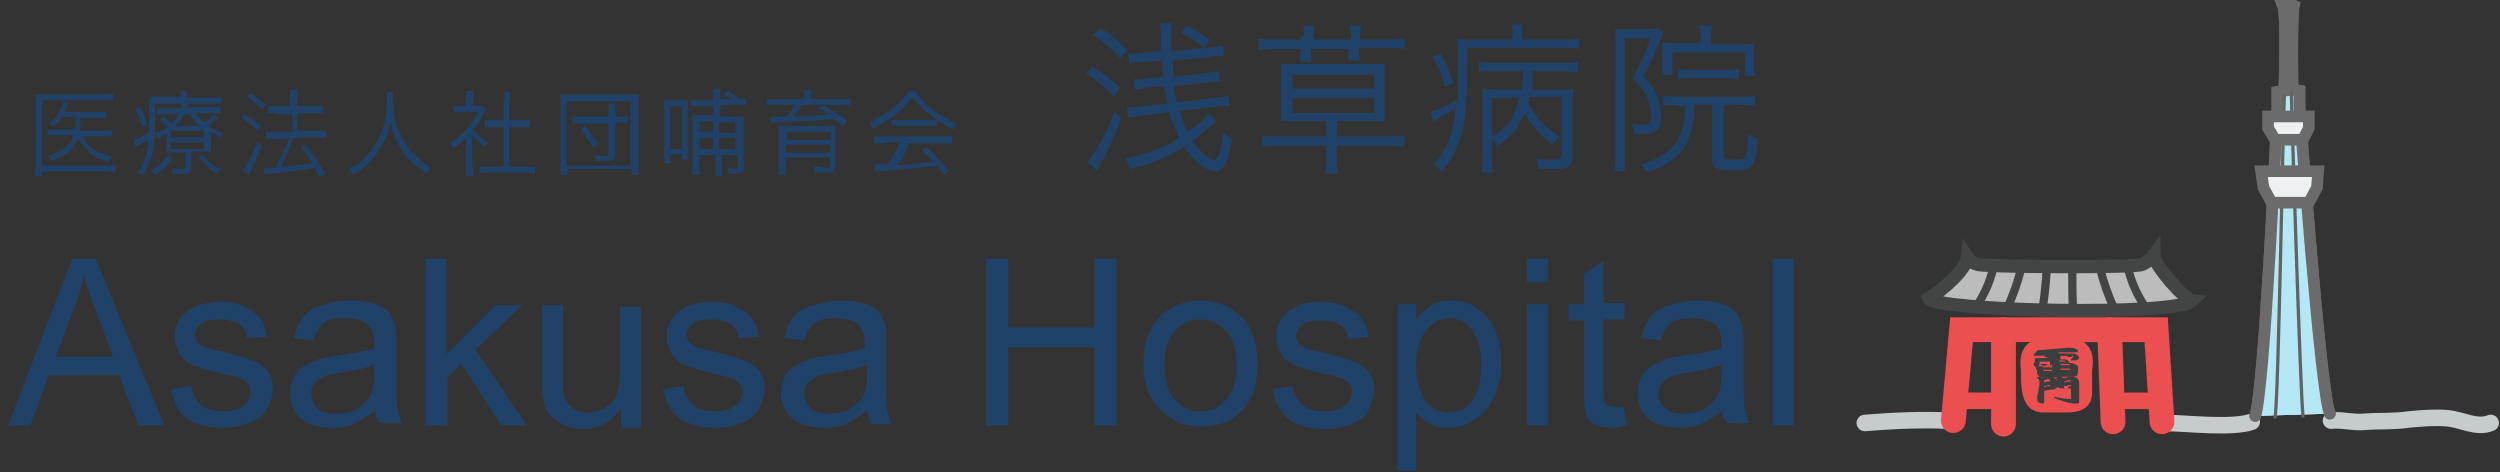 <?xml version="1.0" encoding="utf-8"?>
<!-- Generator: Adobe Illustrator 24.0.3, SVG Export Plug-In . SVG Version: 6.00 Build 0)  -->
<svg version="1.1" id="レイヤー_1" xmlns="http://www.w3.org/2000/svg" xmlns:xlink="http://www.w3.org/1999/xlink" x="0px"
	 y="0px" viewBox="0 0 214.5 40.5" style="enable-background:new 0 0 214.5 40.5;" xml:space="preserve">
<rect x="0" y="0" width="214.5" height="40.5" fill="#333333" stroke="none"/>
<style type="text/css">
	.st0{enable-background:new    ;}
	.st1{fill:#214268;}
	.st2{fill:none;stroke:#C6CBCC;stroke-width:1.417;stroke-linecap:round;stroke-miterlimit:10;}
	.st3{fill:#EB4F50;}
	.st4{fill:none;stroke:#EB4F50;stroke-width:2.126;stroke-linecap:round;stroke-miterlimit:10;}
	.st5{fill:#BCBCBC;stroke:#434444;stroke-width:1.134;stroke-miterlimit:10;}
	.st6{fill:#EDF1F2;stroke:#6B6B6B;stroke-linecap:round;stroke-miterlimit:10;}
	.st7{fill:#B3E8F4;stroke:#6B6B6B;stroke-linecap:round;stroke-miterlimit:10;}
	.st8{fill:none;stroke:#434444;stroke-width:0.709;stroke-miterlimit:10;}
	.st9{fill:none;stroke:#EB4F50;stroke-width:1.417;stroke-miterlimit:10;}
	.st10{fill:none;stroke:#626363;stroke-width:0.283;stroke-linecap:round;stroke-miterlimit:10;}
	.st11{fill:#3D3D3D;}
</style>
<g transform="translate(-15 -5)">
	<g class="st0">
		<path class="st1" d="M24.9,19.8c-0.2,0-0.4-0.1-0.8-0.1h-5.5v0.4h-0.6c0-0.3,0.1-0.6,0.1-0.9v-5.3c0-0.3,0-0.6,0-0.8
			c0.2,0,0.5,0,0.8,0h5c0.3,0,0.5,0,0.8-0.1v0.6c-0.2,0-0.5,0-0.8,0h-5.3v5.6h5.5c0.3,0,0.5,0,0.8,0V19.8z M22.1,16.7
			c0.4,0.9,1.1,1.4,2.5,1.7c-0.1,0.1-0.2,0.3-0.3,0.5c-0.8-0.3-1.2-0.4-1.6-0.8s-0.7-0.7-1-1.2c-0.2,0.5-0.5,0.9-0.9,1.2
			c-0.4,0.3-0.9,0.5-1.4,0.7c-0.1-0.2-0.2-0.3-0.3-0.4c1.2-0.4,2-0.9,2.2-1.8h-1.4c-0.4,0-0.6,0-0.8,0v-0.5c0.2,0,0.4,0,0.8,0h1.5
			c0.1-0.4,0.1-0.6,0.1-1.1h-1.2c-0.2,0.4-0.4,0.5-0.7,0.9c-0.1-0.1-0.2-0.2-0.4-0.3c0.6-0.5,0.9-0.9,1.1-1.5
			c0.1-0.1,0.1-0.2,0.1-0.4l0.5,0.2c-0.1,0.1-0.1,0.1-0.2,0.4c0,0.1-0.1,0.2-0.2,0.3h2.8c0.4,0,0.6,0,0.8,0v0.5c-0.2,0-0.5,0-0.8,0
			h-1.4c0,0.8,0,0.8-0.1,1.1h2c0.4,0,0.6,0,0.8,0v0.5c-0.2,0-0.4,0-0.8,0H22.1z"/>
		<path class="st1" d="M30.5,13.3c0-0.2,0-0.4,0-0.5H31c0,0.2,0,0.3,0,0.5v0.1h2.1c0.4,0,0.6,0,0.9,0v0.5c-0.2,0-0.4,0-0.9,0h-4.8
			v1.4c0,1.6-0.1,2.7-0.4,3.4c-0.2,0.5-0.3,0.8-0.7,1.4c-0.1-0.2-0.2-0.2-0.4-0.3c0.3-0.4,0.6-0.9,0.7-1.4c0.1-0.4,0.2-0.7,0.2-1.4
			c-0.3,0.2-0.5,0.3-0.9,0.5c-0.1,0-0.1,0.1-0.2,0.1L26.5,17c0.3-0.1,0.8-0.3,1.3-0.6c0-0.3,0-0.5,0-0.9c0-1.7,0-1.9,0-2.2
			c0.3,0,0.6,0,0.9,0L30.5,13.3L30.5,13.3z M27,14.2c0.3,0.5,0.4,0.8,0.6,1.5l-0.4,0.2c-0.2-0.6-0.3-1-0.6-1.5L27,14.2z M29.8,18.6
			c-0.5,0.7-0.8,1-1.5,1.4c-0.1-0.2-0.2-0.2-0.3-0.4c0.7-0.4,1-0.7,1.4-1.3L29.8,18.6z M29.2,16.5c-0.2,0.1-0.3,0.2-0.6,0.4
			c-0.1-0.2-0.1-0.2-0.3-0.4c0.4-0.2,0.7-0.3,1.1-0.6c-0.2-0.2-0.4-0.4-0.7-0.6l0.3-0.3c0.3,0.2,0.5,0.4,0.7,0.6
			c0.3-0.3,0.4-0.4,0.6-0.8h-1.1c-0.3,0-0.5,0-0.7,0v-0.5c0.2,0,0.4,0,0.7,0h1.3c0.1-0.2,0.1-0.3,0.2-0.5l0.5,0
			c-0.1,0.2-0.1,0.3-0.2,0.4h2.1c0.3,0,0.6,0,0.8,0v0.5c-0.2,0-0.4,0-0.8,0h-1.3c0.3,0.4,0.4,0.6,0.8,0.8c0.4-0.3,0.5-0.5,0.7-0.7
			l0.4,0.3c-0.4,0.3-0.5,0.5-0.8,0.7c0.4,0.3,0.7,0.4,1.3,0.6c-0.1,0.2-0.2,0.3-0.2,0.4c-0.4-0.2-0.6-0.3-0.9-0.5v1
			c0,0.4,0,0.5,0,0.7c-0.2,0-0.4,0-0.7,0h-1v1.4c0,0.4-0.2,0.5-0.8,0.5c-0.3,0-0.6,0-0.8,0c0-0.2,0-0.3-0.1-0.5
			c0.3,0.1,0.6,0.1,0.9,0.1c0.3,0,0.3,0,0.3-0.2v-1.2h-0.8c-0.4,0-0.6,0-0.8,0c0-0.2,0-0.3,0-0.7V16.5z M29.6,16.8h2.9v-0.6h-2.9
			V16.8z M29.6,17.8h2.9v-0.6h-2.9V17.8z M32.1,15.8c-0.4-0.3-0.5-0.5-0.8-1h-0.5c-0.2,0.4-0.4,0.7-0.8,1H32.1z M32.4,18.3
			c0.5,0.6,0.8,0.9,1.5,1.2c-0.1,0.1-0.2,0.2-0.3,0.4c-0.7-0.4-1-0.8-1.6-1.4L32.4,18.3z"/>
		<path class="st1" d="M36,14.8c0.5,0.3,0.8,0.5,1.4,1l-0.3,0.4c-0.5-0.5-0.8-0.7-1.4-1.1L36,14.8z M37.5,17.5
			c-0.3,0.8-0.6,1.3-1,2.2c0,0.1-0.1,0.1-0.2,0.3l-0.5-0.4c0.2-0.2,0.3-0.4,0.5-0.7c0.3-0.6,0.5-0.9,0.8-1.7L37.5,17.5z M36.5,13
			c0.5,0.3,0.8,0.6,1.3,1l-0.3,0.4c-0.4-0.4-0.8-0.8-1.3-1.1L36.5,13z M38.8,14.7c-0.3,0-0.6,0-0.8,0v-0.6c0.2,0,0.4,0,0.8,0h1.1
			v-0.6c0-0.4,0-0.6,0-0.8h0.6c0,0.2,0,0.4,0,0.8v0.6H42c0.3,0,0.5,0,0.7,0v0.6c-0.2,0-0.4,0-0.7,0h-1.5v1.5h1.8c0.3,0,0.5,0,0.7,0
			v0.6c-0.2,0-0.4,0-0.7,0h-2.1c-0.5,1.2-0.6,1.6-1.1,2.5c1.4-0.1,2-0.2,2.7-0.3c-0.3-0.5-0.5-0.8-1-1.4l0.4-0.2
			c0.7,0.9,1.1,1.5,1.7,2.5l-0.5,0.3c-0.2-0.4-0.3-0.5-0.4-0.8c-0.6,0.1-0.6,0.1-1.4,0.2c-0.6,0.1-0.6,0.1-2.3,0.3
			c-0.3,0-0.4,0-0.6,0.1l-0.1-0.6c0.1,0,0.2,0,0.3,0c0.2,0,0.4,0,0.7,0c0.5-0.9,0.9-1.7,1.2-2.5h-1.2c-0.3,0-0.6,0-0.8,0v-0.6
			c0.2,0,0.5,0,0.8,0h1.5v-1.5H38.8z"/>
		<path class="st1" d="M48.7,12.9c0,0.1,0,0.5,0,0.7c0,0.5,0.1,1.3,0.2,1.7c0.1,0.6,0.6,1.6,1,2.2c0.3,0.4,0.8,0.9,1.2,1.3
			c0.3,0.2,0.5,0.4,0.9,0.6c-0.2,0.2-0.3,0.3-0.4,0.5c-1-0.7-1.6-1.2-2.1-2c-0.5-0.7-0.8-1.5-1-2.5c-0.1,0.8-0.3,1.2-0.6,1.8
			c-0.3,0.6-0.6,1.1-1.1,1.6c-0.4,0.5-0.8,0.7-1.5,1.2c-0.1-0.2-0.2-0.3-0.4-0.5c0.8-0.4,1.2-0.7,1.6-1.2c1.1-1.2,1.7-2.7,1.7-4.7
			c0-0.3,0-0.5,0-0.7H48.7z"/>
		<path class="st1" d="M55.6,19.3c0,0.3,0,0.6,0,0.8H55c0-0.2,0-0.5,0-0.8v-2.5c-0.4,0.4-0.6,0.6-1.1,0.9c-0.1-0.2-0.2-0.3-0.3-0.4
			c0.6-0.4,1-0.7,1.4-1.2c0.4-0.4,0.7-0.8,1-1.5h-1.5c-0.2,0-0.4,0-0.6,0v-0.5c0.2,0,0.4,0,0.6,0h0.5v-0.7c0-0.2,0-0.4,0-0.6h0.6
			c0,0.2,0,0.4,0,0.6v0.7H56c0.2,0,0.4,0,0.5,0l0.2,0.3c-0.1,0.1-0.1,0.2-0.2,0.3c-0.2,0.5-0.5,0.9-0.9,1.4c0.4,0.5,0.7,0.8,1.3,1.1
			c-0.1,0.2-0.2,0.3-0.3,0.4c-0.5-0.4-0.8-0.6-1.1-1V19.3z M58.3,13.6c0-0.3,0-0.4-0.1-0.7h0.6c0,0.3-0.1,0.5-0.1,0.7v1.7h1
			c0.3,0,0.6,0,0.8,0v0.6c-0.2,0-0.5,0-0.8,0h-1v3.4h1.3c0.4,0,0.7,0,0.9,0v0.6c-0.3,0-0.5-0.1-0.9-0.1h-2.9c-0.4,0-0.6,0-0.9,0.1
			v-0.6c0.2,0,0.4,0,0.9,0h1.1v-3.4h-0.8c-0.3,0-0.5,0-0.8,0v-0.6c0.2,0,0.4,0,0.8,0h0.8V13.6z"/>
		<path class="st1" d="M63.1,20.1c0-0.2,0-0.5,0-1v-5c0-0.4,0-0.7,0-1c0.3,0,0.5,0,0.9,0h4.8c0.4,0,0.7,0,1,0c0,0.3,0,0.6,0,1v5
			c0,0.5,0,0.7,0,0.9h-0.6v-0.5h-5.5v0.5H63.1z M63.6,19.2h5.5v-5.5h-5.5V19.2z M67.2,14.5c0-0.3,0-0.5,0-0.6h0.6c0,0.2,0,0.3,0,0.6
			V15h0.4c0.4,0,0.6,0,0.7,0v0.5c-0.2,0-0.4,0-0.7,0h-0.4v2.7c0,0.5-0.2,0.6-0.8,0.6c-0.3,0-0.5,0-0.9,0c0-0.2,0-0.3-0.1-0.5
			c0.4,0.1,0.7,0.1,1,0.1c0.2,0,0.2,0,0.2-0.2v-2.6h-2.4c-0.3,0-0.5,0-0.7,0V15c0.2,0,0.4,0,0.7,0h2.4V14.5z M65.9,17.7
			c-0.4-0.7-0.6-1-1.1-1.6l0.4-0.3c0.5,0.6,0.7,0.9,1.1,1.5L65.9,17.7z"/>
		<path class="st1" d="M72,14.2c0-0.3,0-0.4,0-0.6c0.1,0,0.3,0,0.5,0h1c0.2,0,0.3,0,0.5,0c0,0.1,0,0.3,0,0.6V18c0,0.4,0,0.5,0,0.7
			h-0.5v-0.5h-1v0.8H72c0-0.3,0-0.6,0-0.9V14.2z M72.5,17.8h1v-3.7h-1V17.8z M75,18.2v1c0,0.4,0,0.6,0,0.8h-0.6c0-0.2,0-0.5,0-0.8
			v-3.5c0-0.4,0-0.6,0-0.8c0.2,0,0.4,0,0.8,0h1v-0.8h-1.3c-0.3,0-0.4,0-0.6,0v-0.5c0.2,0,0.4,0,0.6,0h1.3v-0.3c0-0.3,0-0.5,0-0.7
			h0.6c0,0.2,0,0.4,0,0.7v0.2h1.5c0.3,0,0.5,0,0.7,0v0.5c-0.2,0-0.4,0-0.7,0h-1.5V15h1.2c0.3,0,0.6,0,0.8,0c0,0.2,0,0.4,0,0.8v3.6
			c0,0.4-0.1,0.5-0.7,0.5c-0.1,0-0.4,0-0.6,0c0-0.2,0-0.3-0.1-0.5c0.3,0,0.5,0.1,0.7,0.1c0.2,0,0.2,0,0.2-0.2v-1h-1.4v1.1
			c0,0.3,0,0.5,0,0.7h-0.5c0-0.2,0-0.4,0-0.7v-1.1H75z M76.3,15.4H75v0.9h1.2V15.4z M76.3,16.8H75v1h1.2V16.8z M78.1,16.4v-0.9h-1.4
			v0.9H78.1z M78.1,17.8v-1h-1.4v1H78.1z M78.1,13.7c-0.3-0.2-0.6-0.4-1-0.6l0.3-0.3c0.4,0.2,0.7,0.4,1,0.6L78.1,13.7z"/>
		<path class="st1" d="M84,13.3c0-0.2,0-0.4,0-0.6h0.6c0,0.2,0,0.4,0,0.6v0.2h2.6c0.4,0,0.6,0,0.8,0V14c-0.3,0-0.5,0-0.8,0h-3.4
			c-0.2,0.4-0.5,0.7-0.7,1c1.1,0,1.9-0.1,3-0.2c-0.3-0.2-0.4-0.3-0.9-0.5l0.4-0.3c0.8,0.5,1.4,0.8,2.1,1.4l-0.4,0.4
			c-0.3-0.3-0.5-0.4-0.8-0.6c-1.5,0.2-3.2,0.2-5,0.3c-0.1,0-0.3,0-0.4,0L81.1,15c0.3,0,0.4,0,0.9,0c0.2,0,0.2,0,0.5,0
			c0.3-0.3,0.5-0.6,0.7-1h-1.6c-0.3,0-0.6,0-0.8,0v-0.5c0.2,0,0.5,0,0.8,0H84V13.3z M82.4,18.5v0.6c0,0.4,0,0.6,0,0.9h-0.6
			c0-0.3,0-0.5,0-0.9v-2.5c0-0.3,0-0.5,0-0.8c0.2,0,0.5,0,0.9,0h3.1c0.5,0,0.7,0,0.9,0c0,0.2,0,0.4,0,0.8v2.6c0,0.5-0.2,0.6-0.8,0.6
			c-0.1,0-0.4,0-1,0c0-0.2,0-0.3-0.1-0.5c0.4,0,0.7,0.1,1,0.1c0.3,0,0.4,0,0.4-0.2v-0.7H82.4z M86.3,16.3h-3.8V17h3.8V16.3z
			 M82.4,17.4v0.7h3.8v-0.7H82.4z"/>
		<path class="st1" d="M93.6,12.9c0.4,0.6,0.7,1,1.3,1.4c0.7,0.6,1.5,1,2.2,1.3c-0.2,0.2-0.2,0.3-0.3,0.5c-0.8-0.4-1.6-0.9-2.2-1.4
			c-0.5-0.4-0.9-0.8-1.3-1.4c-0.4,0.5-0.7,0.9-1.2,1.3c-0.7,0.6-1.4,1-2.2,1.4c-0.1-0.2-0.2-0.3-0.3-0.5c0.8-0.4,1.5-0.8,2.1-1.3
			c0.6-0.5,0.9-0.9,1.3-1.4H93.6z M90.9,17.3c-0.4,0-0.7,0-0.9,0v-0.6c0.2,0,0.5,0,0.9,0h4.9c0.4,0,0.7,0,0.9,0v0.6
			c-0.2,0-0.5,0-0.9,0H93c-0.4,1-0.6,1.3-1,1.9c1.1-0.1,1.9-0.2,3.1-0.3c-0.5-0.5-0.6-0.7-1-1l0.4-0.3c0.8,0.8,1.3,1.3,1.9,2.1
			l-0.4,0.3c-0.3-0.4-0.4-0.6-0.6-0.8c-1.4,0.2-2.6,0.3-3.9,0.4c-1,0.1-1.2,0.1-1.4,0.1l-0.1-0.6c0.1,0,0.3,0,0.4,0
			c0.1,0,0.1,0,0.8,0c0.4-0.7,0.7-1.2,1-1.9H90.9z M91.5,15.3c0.2,0,0.3,0,0.6,0h2.6c0.3,0,0.5,0,0.7,0v0.5c-0.2,0-0.4,0-0.7,0h-2.6
			c-0.2,0-0.5,0-0.6,0V15.3z"/>
	</g>
	<g class="st0">
		<path class="st1" d="M108.7,10.7c1,0.6,1.5,1,2.4,1.8l-0.5,0.8c-0.9-0.9-1.5-1.4-2.4-2L108.7,10.7z M111.2,15.2
			c-0.5,1.3-0.9,2.1-1.2,2.8c-0.2,0.4-0.2,0.4-0.6,1.1c-0.2,0.4-0.2,0.4-0.3,0.5l-0.8-0.7c0.7-0.8,1.6-2.3,2.3-4.3L111.2,15.2z
			 M109.4,7.4c1,0.6,1.5,1.1,2.3,1.9l-0.6,0.7c-0.8-0.9-1.4-1.4-2.3-2L109.4,7.4z M119.4,15.4c-0.2,0.2-0.2,0.2-0.5,0.4
			c-0.6,0.5-1.1,0.9-1.6,1.3c0.6,0.9,1.5,1.6,1.9,1.6c0.4,0,0.6-0.8,0.7-2.3c0.3,0.2,0.5,0.3,0.8,0.5c-0.3,2-0.7,2.8-1.4,2.8
			c-0.8,0-1.9-0.9-2.7-2.1c-1.5,0.9-2.9,1.5-4.6,1.9c-0.2-0.4-0.3-0.5-0.5-0.9c2-0.4,3.3-0.9,4.7-1.8c-0.4-0.7-0.6-1.3-0.9-2.2
			l-2.2,0.3c-0.6,0.1-0.9,0.1-1.3,0.2l-0.1-0.9c0.1,0,0.2,0,0.3,0c0.2,0,0.7,0,1.1-0.1l2.1-0.2c-0.1-0.6-0.2-0.9-0.3-1.5l-1.4,0.1
			c-0.5,0.1-0.8,0.1-1.1,0.2l-0.1-0.9c0.1,0,0.2,0,0.3,0c0.2,0,0.4,0,0.9-0.1l1.3-0.1c0-0.4-0.1-1-0.1-1.4l-1.5,0.1
			c-0.6,0-1,0.1-1.3,0.2l-0.1-0.9c0.1,0,0.2,0,0.3,0c0.3,0,0.6,0,1-0.1l1.5-0.1c0-0.4,0-0.7,0-1.1c0-0.7,0-1-0.1-1.3h1.1
			c-0.1,0.4-0.1,0.6-0.1,1.1c0,0.4,0,0.7,0,1.3l3.1-0.3c0.6-0.1,0.9-0.1,1.3-0.2l0.1,0.9c-0.1,0-0.2,0-0.2,0c-0.1,0-0.1,0-0.4,0
			c-0.1,0-0.3,0-0.7,0.1l-3.1,0.3c0,0.6,0.1,0.8,0.1,1.4l2.6-0.3c0.6-0.1,1-0.1,1.3-0.2l0.1,0.9c-0.1,0-0.1,0-0.2,0
			c-0.3,0-0.6,0-1.2,0.1l-2.6,0.3c0.1,0.5,0.1,0.9,0.3,1.4l3.1-0.4c0.5,0,1-0.1,1.3-0.2l0.1,0.9c-0.1,0-0.1,0-0.1,0h-0.1
			c0,0,0,0-0.1,0c-0.2,0-0.7,0-1.1,0.1l-2.9,0.3c0.2,0.8,0.4,1.3,0.7,1.8c0.9-0.6,1.5-1.1,1.8-1.6L119.4,15.4z M116.8,7.2
			c0.8,0.4,1.3,0.7,2,1.2l-0.5,0.7c-0.7-0.6-1.2-0.9-2-1.3L116.8,7.2z"/>
		<path class="st1" d="M126.9,8.1c0-0.3,0-0.5-0.1-0.9h1c-0.1,0.3-0.1,0.6-0.1,0.9v0.3h3.2V8.1c0-0.3,0-0.5-0.1-0.9h1
			c-0.1,0.3-0.1,0.6-0.1,0.9v0.3h2.2c0.8,0,1.2,0,1.6-0.1v0.9c-0.4-0.1-0.8-0.1-1.6-0.1h-2.3v0.2c0,0.4,0,0.6,0.1,0.9h-1
			c0-0.3,0-0.6,0-0.9V9.2h-3.2v0.2c0,0.3,0,0.6,0,0.9h-1c0-0.3,0.1-0.5,0.1-0.9V9.2h-2.1c-0.7,0-1.1,0-1.5,0.1V8.3
			c0.4,0.1,0.8,0.1,1.6,0.1h2V8.1z M126.1,15.4c-0.5,0-0.7,0-1.2,0c0-0.3,0-0.7,0-1v-2.9c0-0.3,0-0.6,0-1c0.3,0,0.5,0,1.2,0h6.5
			c0.6,0,0.8,0,1.2,0c0,0.4,0,0.6,0,1v2.9c0,0.4,0,0.6,0,1c-0.4,0-0.7,0-1.2,0h-2.9v1.3h4.4c0.6,0,1,0,1.4-0.1v1
			c-0.4-0.1-0.8-0.1-1.4-0.1h-4.4v1c0,0.6,0,1,0.1,1.4h-1.1c0.1-0.4,0.1-0.8,0.1-1.4v-1h-4.1c-0.6,0-1,0-1.4,0.1v-1
			c0.4,0.1,0.8,0.1,1.4,0.1h4.1v-1.3H126.1z M125.9,12.6h7v-1.2h-7V12.6z M125.9,14.7h7v-1.3h-7V14.7z"/>
		<path class="st1" d="M144.8,8.2c0-0.5,0-0.8-0.1-1.1h1c-0.1,0.3-0.1,0.6-0.1,1.1v0.2h3.4c0.7,0,1.2,0,1.5-0.1v0.9
			c-0.4-0.1-0.9-0.1-1.5-0.1h-8.1c0,0.6,0,1.1,0,1.4c0,3.9-0.2,5.5-0.9,7.1c-0.3,0.8-0.7,1.4-1.3,2.1c-0.3-0.3-0.4-0.4-0.7-0.6
			c1.1-1.1,1.7-2.6,1.9-4.8c-0.5,0.3-0.9,0.5-1.5,0.9c-0.2,0.1-0.4,0.2-0.4,0.3l-0.3-0.9c0.5-0.1,1.4-0.5,2.4-1.1c0-0.6,0-1.4,0-2
			c0-2.4,0-2.7-0.1-3.2c0.5,0.1,0.9,0.1,1.6,0.1h3.1V8.2z M138.6,9.6c0.6,1.1,0.7,1.4,1.1,2.5l-0.7,0.4c-0.4-1.2-0.5-1.7-1.1-2.6
			L138.6,9.6z M146.2,13.4c0,0.1,0,0.2-0.1,0.4c0.8,1.4,1.3,2,2.7,2.9c-0.3,0.3-0.3,0.4-0.6,0.7c-1.2-0.9-1.8-1.7-2.4-2.7
			c-0.5,1.2-1.1,2-2.3,2.8c-0.2-0.3-0.3-0.4-0.6-0.7c1.5-0.9,2.1-1.7,2.4-3.4H143v4.9c0,0.7,0,1.1,0.1,1.5h-1
			c0.1-0.4,0.1-0.8,0.1-1.5v-4.4c0-0.5,0-0.9,0-1.3c0.4,0,0.7,0.1,1.4,0.1h2c0-0.5,0.1-0.8,0.1-1.6h-2.4c-0.6,0-0.9,0-1.4,0.1v-0.9
			c0.4,0.1,0.7,0.1,1.4,0.1h5.7c0.6,0,1.1,0,1.4-0.1v0.9c-0.4,0-0.8-0.1-1.4-0.1h-2.5c0,0.8,0,1.1-0.1,1.6h2.1c0.8,0,1.1,0,1.5-0.1
			c0,0.4-0.1,0.8-0.1,1.4v4.5c0,0.5-0.2,0.8-0.5,0.9c-0.3,0.1-0.6,0.1-1.3,0.1c-0.3,0-0.5,0-1.1,0c0-0.3-0.1-0.6-0.2-0.9
			c0.5,0.1,1.1,0.1,1.5,0.1c0.6,0,0.7-0.1,0.7-0.5v-4.9H146.2z"/>
		<path class="st1" d="M153.6,8.6c0-0.4,0-0.7,0-1.1c0.2,0,0.5,0,0.9,0h1.9c0.4,0,0.6,0,0.9-0.1l0.4,0.5c0,0.1-0.1,0.3-0.2,0.4
			c-0.5,1.3-0.9,2.2-1.5,3.2c0.7,0.8,0.9,1.2,1.2,1.8c0.2,0.5,0.3,1.1,0.3,1.7c0,0.8-0.2,1.2-0.7,1.4c-0.3,0.1-0.7,0.1-1.1,0.1
			c-0.1,0-0.2,0-0.5,0c0-0.4-0.1-0.6-0.2-0.9c0.4,0.1,0.6,0.1,0.9,0.1c0.6,0,0.8-0.1,0.8-0.7c0-0.6-0.2-1.3-0.5-1.9
			c-0.2-0.4-0.5-0.8-1.1-1.4c0.7-1.3,1.1-2.2,1.5-3.4h-2.2v10.1c0,0.6,0,0.9,0.1,1.3h-1c0.1-0.4,0.1-0.8,0.1-1.3V8.6z M159,14
			c-0.5,0-0.9,0-1.3,0.1v-0.9c0.4,0.1,0.8,0.1,1.3,0.1h5.3c0.6,0,1,0,1.3-0.1v0.9c-0.4-0.1-0.8-0.1-1.3-0.1h-1.4v4.4
			c0,0.3,0.2,0.3,1,0.3c1,0,1,0,1.1-2.2c0.3,0.2,0.5,0.3,0.8,0.4c-0.2,2.5-0.4,2.7-2,2.7c-0.6,0-1,0-1.3-0.1
			c-0.4-0.1-0.6-0.3-0.6-0.8V14h-1.5c-0.1,2-0.4,2.9-1,3.8c-0.6,0.8-1.5,1.4-3,2c-0.2-0.3-0.4-0.5-0.6-0.7c1.8-0.6,2.5-1.1,3.1-2
			c0.4-0.7,0.6-1.4,0.7-3H159z M160.9,8.2c0-0.4,0-0.8-0.1-1h1.1c-0.1,0.3-0.1,0.6-0.1,1.1v0.5h2.4c0.5,0,1,0,1.3-0.1
			c0,0.3,0,0.4,0,0.9v0.9c0,0.4,0,0.6,0.1,1h-0.9V9.5h-6.2v1.9h-0.9c0-0.4,0-0.5,0-1V9.5c0-0.4,0-0.5,0-0.9c0.5,0.1,0.9,0.1,1.5,0.1
			h1.8V8.2z M158.9,10.9c0.3,0,0.6,0.1,1.1,0.1h3.2c0.5,0,0.7,0,1-0.1v0.9c-0.4,0-0.6-0.1-1-0.1h-3.2c-0.4,0-0.7,0-1,0.1V10.9z"/>
	</g>
	<g class="st0">
		<path class="st1" d="M15.7,41.5l5.5-14.3h2l5.9,14.3h-2.2l-1.7-4.3h-6l-1.6,4.3H15.7z M19.8,35.6h4.9l-1.5-4c-0.5-1.2-0.8-2.2-1-3
			c-0.2,0.9-0.4,1.8-0.8,2.7L19.8,35.6z"/>
		<path class="st1" d="M29.7,38.4l1.7-0.3c0.1,0.7,0.4,1.2,0.8,1.6s1.1,0.6,1.9,0.6c0.8,0,1.4-0.2,1.8-0.5s0.6-0.7,0.6-1.2
			c0-0.4-0.2-0.7-0.5-0.9c-0.2-0.2-0.8-0.4-1.8-0.6c-1.3-0.3-2.2-0.6-2.7-0.8s-0.9-0.6-1.1-1S30,34.4,30,33.9c0-0.5,0.1-0.9,0.3-1.3
			s0.5-0.7,0.9-1c0.3-0.2,0.6-0.4,1.1-0.5s1-0.2,1.5-0.2c0.8,0,1.5,0.1,2.1,0.4s1.1,0.6,1.4,1s0.5,0.9,0.6,1.6L36.2,34
			c-0.1-0.5-0.3-1-0.7-1.2s-0.9-0.4-1.6-0.4c-0.8,0-1.4,0.1-1.7,0.4s-0.5,0.6-0.5,0.9c0,0.2,0.1,0.4,0.2,0.6
			c0.1,0.2,0.4,0.3,0.7,0.5c0.2,0.1,0.7,0.2,1.6,0.4c1.2,0.3,2.1,0.6,2.6,0.8s0.9,0.5,1.2,0.9s0.4,0.9,0.4,1.5
			c0,0.6-0.2,1.1-0.5,1.7S37,41,36.3,41.3s-1.4,0.4-2.2,0.4c-1.3,0-2.4-0.3-3.1-0.8S29.9,39.5,29.7,38.4z"/>
		<path class="st1" d="M47.2,40.2c-0.7,0.6-1.3,0.9-1.9,1.2s-1.2,0.3-1.9,0.3c-1.1,0-2-0.3-2.6-0.8s-0.9-1.3-0.9-2.1
			c0-0.5,0.1-1,0.3-1.4s0.5-0.8,0.9-1s0.8-0.4,1.3-0.6c0.3-0.1,0.9-0.2,1.6-0.3c1.4-0.2,2.5-0.4,3.1-0.6c0-0.2,0-0.4,0-0.5
			c0-0.7-0.2-1.2-0.5-1.5c-0.4-0.4-1.1-0.6-2-0.6c-0.8,0-1.4,0.1-1.8,0.4s-0.7,0.8-0.9,1.5l-1.7-0.2c0.2-0.7,0.4-1.3,0.8-1.8
			s0.9-0.8,1.6-1s1.5-0.4,2.4-0.4c0.9,0,1.6,0.1,2.2,0.3s1,0.5,1.2,0.8s0.4,0.7,0.5,1.2c0.1,0.3,0.1,0.8,0.1,1.6v2.3
			c0,1.6,0,2.7,0.1,3.1s0.2,0.8,0.4,1.2h-1.8C47.3,41.1,47.2,40.7,47.2,40.2z M47,36.3c-0.6,0.3-1.6,0.5-2.9,0.7
			c-0.7,0.1-1.2,0.2-1.5,0.4s-0.5,0.3-0.7,0.6s-0.2,0.5-0.2,0.8c0,0.5,0.2,0.9,0.5,1.2s0.9,0.5,1.6,0.5c0.7,0,1.3-0.1,1.8-0.4
			s0.9-0.7,1.2-1.2c0.2-0.4,0.3-1,0.3-1.8V36.3z"/>
		<path class="st1" d="M51.5,41.5V27.2h1.8v8.2l4.2-4.2h2.3l-4,3.8l4.4,6.5H58l-3.4-5.3l-1.2,1.2v4.1H51.5z"/>
		<path class="st1" d="M68.3,41.5V40c-0.8,1.2-1.9,1.8-3.3,1.8c-0.6,0-1.2-0.1-1.7-0.4s-0.9-0.5-1.2-0.9s-0.4-0.8-0.5-1.3
			c-0.1-0.3-0.1-0.9-0.1-1.6v-6.4h1.8v5.8c0,0.9,0,1.5,0.1,1.9c0.1,0.5,0.3,0.8,0.7,1.1s0.8,0.4,1.3,0.4s1-0.1,1.5-0.4
			s0.8-0.6,1-1.1s0.3-1.1,0.3-2v-5.6h1.8v10.4H68.3z"/>
		<path class="st1" d="M71.9,38.4l1.7-0.3c0.1,0.7,0.4,1.2,0.8,1.6s1.1,0.6,1.9,0.6c0.8,0,1.4-0.2,1.8-0.5s0.6-0.7,0.6-1.2
			c0-0.4-0.2-0.7-0.5-0.9c-0.2-0.2-0.8-0.4-1.8-0.6c-1.3-0.3-2.2-0.6-2.7-0.8s-0.9-0.6-1.1-1s-0.4-0.9-0.4-1.4
			c0-0.5,0.1-0.9,0.3-1.3s0.5-0.7,0.9-1c0.3-0.2,0.6-0.4,1.1-0.5s1-0.2,1.5-0.2c0.8,0,1.5,0.1,2.1,0.4s1.1,0.6,1.4,1
			s0.5,0.9,0.6,1.6L78.4,34c-0.1-0.5-0.3-1-0.7-1.2s-0.9-0.4-1.6-0.4c-0.8,0-1.4,0.1-1.7,0.4s-0.5,0.6-0.5,0.9
			c0,0.2,0.1,0.4,0.2,0.6c0.1,0.2,0.4,0.3,0.7,0.5c0.2,0.1,0.7,0.2,1.6,0.4c1.2,0.3,2.1,0.6,2.6,0.8s0.9,0.5,1.2,0.9
			s0.4,0.9,0.4,1.5c0,0.6-0.2,1.1-0.5,1.7s-0.8,0.9-1.5,1.2s-1.4,0.4-2.2,0.4c-1.3,0-2.4-0.3-3.1-0.8S72.1,39.5,71.9,38.4z"/>
		<path class="st1" d="M89.4,40.2c-0.7,0.6-1.3,0.9-1.9,1.2s-1.2,0.3-1.9,0.3c-1.1,0-2-0.3-2.6-0.8S82,39.6,82,38.8
			c0-0.5,0.1-1,0.3-1.4s0.5-0.8,0.9-1s0.8-0.4,1.3-0.6c0.3-0.1,0.9-0.2,1.6-0.3c1.4-0.2,2.5-0.4,3.1-0.6c0-0.2,0-0.4,0-0.5
			c0-0.7-0.2-1.2-0.5-1.5c-0.4-0.4-1.1-0.6-2-0.6c-0.8,0-1.4,0.1-1.8,0.4s-0.7,0.8-0.9,1.5l-1.7-0.2c0.2-0.7,0.4-1.3,0.8-1.8
			s0.9-0.8,1.6-1s1.5-0.4,2.4-0.4c0.9,0,1.6,0.1,2.2,0.3s1,0.5,1.2,0.8s0.4,0.7,0.5,1.2C91,33.5,91,34,91,34.8v2.3
			c0,1.6,0,2.7,0.1,3.1s0.2,0.8,0.4,1.2h-1.8C89.6,41.1,89.5,40.7,89.4,40.2z M89.3,36.3c-0.6,0.3-1.6,0.5-2.9,0.7
			c-0.7,0.1-1.2,0.2-1.5,0.4s-0.5,0.3-0.7,0.6s-0.2,0.5-0.2,0.8c0,0.5,0.2,0.9,0.5,1.2s0.9,0.5,1.6,0.5c0.7,0,1.3-0.1,1.8-0.4
			s0.9-0.7,1.2-1.2c0.2-0.4,0.3-1,0.3-1.8V36.3z"/>
		<path class="st1" d="M99.6,41.5V27.2h1.9v5.9h7.4v-5.9h1.9v14.3h-1.9v-6.7h-7.4v6.7H99.6z"/>
		<path class="st1" d="M113.1,36.3c0-1.9,0.5-3.3,1.6-4.3c0.9-0.8,2-1.2,3.3-1.2c1.4,0,2.6,0.5,3.5,1.4s1.4,2.2,1.4,3.9
			c0,1.3-0.2,2.4-0.6,3.1s-1,1.4-1.7,1.8s-1.6,0.6-2.5,0.6c-1.5,0-2.6-0.5-3.5-1.4S113.1,38.1,113.1,36.3z M114.9,36.3
			c0,1.3,0.3,2.3,0.9,3s1.3,1,2.2,1c0.9,0,1.6-0.3,2.2-1s0.9-1.7,0.9-3c0-1.3-0.3-2.3-0.9-2.9s-1.3-1-2.2-1c-0.9,0-1.6,0.3-2.2,1
			S114.9,35,114.9,36.3z"/>
		<path class="st1" d="M124.2,38.4l1.7-0.3c0.1,0.7,0.4,1.2,0.8,1.6c0.4,0.4,1.1,0.6,1.9,0.6c0.8,0,1.4-0.2,1.8-0.5s0.6-0.7,0.6-1.2
			c0-0.4-0.2-0.7-0.5-0.9c-0.2-0.2-0.8-0.4-1.8-0.6c-1.3-0.3-2.2-0.6-2.7-0.8s-0.9-0.6-1.1-1c-0.3-0.4-0.4-0.9-0.4-1.4
			c0-0.5,0.1-0.9,0.3-1.3c0.2-0.4,0.5-0.7,0.9-1c0.3-0.2,0.6-0.4,1.1-0.5c0.5-0.1,1-0.2,1.5-0.2c0.8,0,1.5,0.1,2.1,0.4
			s1.1,0.6,1.4,1s0.5,0.9,0.6,1.6l-1.7,0.2c-0.1-0.5-0.3-1-0.7-1.2c-0.4-0.3-0.9-0.4-1.6-0.4c-0.8,0-1.4,0.1-1.7,0.4
			c-0.3,0.3-0.5,0.6-0.5,0.9c0,0.2,0.1,0.4,0.2,0.6c0.1,0.2,0.4,0.3,0.7,0.5c0.2,0.1,0.7,0.2,1.6,0.4c1.2,0.3,2.1,0.6,2.6,0.8
			c0.5,0.2,0.9,0.5,1.2,0.9c0.3,0.4,0.4,0.9,0.4,1.5c0,0.6-0.2,1.1-0.5,1.7s-0.8,0.9-1.5,1.2s-1.4,0.4-2.2,0.4
			c-1.3,0-2.4-0.3-3.1-0.8C124.8,40.3,124.4,39.5,124.2,38.4z"/>
		<path class="st1" d="M134.9,45.5V31.1h1.6v1.3c0.4-0.5,0.8-0.9,1.3-1.2c0.5-0.3,1.1-0.4,1.7-0.4c0.9,0,1.7,0.2,2.3,0.7
			c0.7,0.5,1.2,1.1,1.5,1.9c0.3,0.8,0.5,1.7,0.5,2.7c0,1.1-0.2,2-0.6,2.9s-0.9,1.5-1.7,2c-0.7,0.5-1.5,0.7-2.3,0.7
			c-0.6,0-1.1-0.1-1.6-0.4c-0.5-0.2-0.8-0.6-1.1-0.9v5H134.9z M136.5,36.4c0,1.3,0.3,2.3,0.8,3c0.5,0.6,1.2,1,2,1c0.8,0,1.5-0.3,2-1
			s0.8-1.7,0.8-3.1c0-1.3-0.3-2.3-0.8-3c-0.5-0.7-1.2-1-1.9-1c-0.7,0-1.4,0.3-2,1S136.5,35,136.5,36.4z"/>
		<path class="st1" d="M146,29.2v-2h1.8v2H146z M146,41.5V31.1h1.8v10.4H146z"/>
		<path class="st1" d="M154.3,39.9l0.3,1.6c-0.5,0.1-0.9,0.2-1.3,0.2c-0.6,0-1.1-0.1-1.5-0.3s-0.6-0.5-0.7-0.8s-0.2-1-0.2-2.1v-6
			h-1.3v-1.4h1.3v-2.6l1.7-1.1v3.6h1.8v1.4h-1.8v6.1c0,0.5,0,0.8,0.1,1s0.2,0.3,0.3,0.3s0.3,0.1,0.6,0.1C153.7,40,154,40,154.3,39.9
			z"/>
		<path class="st1" d="M162.8,40.2c-0.7,0.6-1.3,0.9-1.9,1.2s-1.2,0.3-1.9,0.3c-1.1,0-2-0.3-2.6-0.8s-0.9-1.3-0.9-2.1
			c0-0.5,0.1-1,0.3-1.4s0.5-0.8,0.9-1s0.8-0.4,1.3-0.6c0.3-0.1,0.9-0.2,1.6-0.3c1.4-0.2,2.5-0.4,3.1-0.6c0-0.2,0-0.4,0-0.5
			c0-0.7-0.2-1.2-0.5-1.5c-0.4-0.4-1.1-0.6-2-0.6c-0.8,0-1.4,0.1-1.8,0.4s-0.7,0.8-0.9,1.5l-1.7-0.2c0.2-0.7,0.4-1.3,0.8-1.8
			s0.9-0.8,1.6-1s1.5-0.4,2.4-0.4c0.9,0,1.6,0.1,2.2,0.3s1,0.5,1.2,0.8s0.4,0.7,0.5,1.2c0.1,0.3,0.1,0.8,0.1,1.6v2.3
			c0,1.6,0,2.7,0.1,3.1s0.2,0.8,0.4,1.2h-1.8C162.9,41.1,162.8,40.7,162.8,40.2z M162.6,36.3c-0.6,0.3-1.6,0.5-2.9,0.7
			c-0.7,0.1-1.2,0.2-1.5,0.4s-0.5,0.3-0.7,0.6s-0.2,0.5-0.2,0.8c0,0.5,0.2,0.9,0.5,1.2s0.9,0.5,1.6,0.5c0.7,0,1.3-0.1,1.8-0.4
			s0.9-0.7,1.2-1.2c0.2-0.4,0.3-1,0.3-1.8V36.3z"/>
		<path class="st1" d="M167.1,41.5V27.2h1.8v14.3H167.1z"/>
	</g>
</g>
<g transform="translate(160 869.889)">
	<path class="st2" d="M40-833.8c1-0.1,1.9,0.2,2.9,0.1c1.3-0.1,2.5,0,3.8-0.2c1.1-0.1,2.2-0.2,3.3-0.1c1.2,0.1,2.5,0.9,3.7,0.4"/>
	<path class="st2" d="M25.7-833.6c1.8,0,5.8,0.5,7.5-0.1"/>
	<path class="st2" d="M7.2-833.8c-2.4-0.1-4.8,0-7.2,0.2"/>
	<path class="st3" d="M13.4-838c0-0.5-0.7-3.1,3.1-3.1s3,2.7,3,3c0,0.6,0,1.3,0,1.9c0,0.3,0,1.7-2.1,1.7c-1.5,0-1.1,0-2.3,0
		C13.4-834.7,13.4-836.6,13.4-838z"/>
	<line class="st4" x1="11.9" y1="-833.5" x2="11.9" y2="-841.6"/>
	<line class="st4" x1="21.3" y1="-833.7" x2="21" y2="-841.6"/>
	<path class="st4" d="M25.5-833.7l-0.5-7.9H8.3l-0.7,7.8"/>
	<path class="st5" d="M9.7-847.2c0.4,0.2,13.5,0.3,14.1,0c0.4-0.2,0.7-0.4,1-0.8c0,0.8,2.6,3.8,3.3,3.9c-1.4,1.4-22.2,0.9-22.6-0.2
		c1.2-0.7,3.2-2.5,3.3-3.5C9-847.5,9.3-847.3,9.7-847.2z"/>
	<path class="st6" d="M33.5-834.2c0.8-2.3,1.9-26.3,1.9-26.3v-1.5l0.6-0.1c0,0,0.2-6.6-0.1-7.3c0.4,0,0.5-0.2,0.9,0
		c-0.2,0.9-0.1,7.2-0.1,7.2l0.6,0.1v1.5c0,0,1.8,24.5,2.6,26.2"/>
	<path class="st7" d="M33.5-834.2c0.8-2.3,1.9-26.3,1.9-26.3v-1.5l0.6-0.1c0,0,0.2-6.6-0.1-7.3c0.4,0,0.5-0.2,0.9,0
		c-0.2,0.9-0.1,7.2-0.1,7.2l0.6,0.1v1.5c0,0,1.8,24.5,2.6,26.2"/>
	<path class="st8" d="M11-846.8c-0.3,1.2-0.8,2.3-1.5,3.3"/>
	<path class="st8" d="M13.4-846.8c-0.3,1.2-0.7,2.3-1.2,3.4"/>
	<path class="st8" d="M22.6-846.8c0.3,1.2,0.8,2.3,1.5,3.3"/>
	<path class="st8" d="M20.2-846.8c0.3,1.2,0.7,2.3,1.2,3.4"/>
	<path class="st8" d="M15.6-846.9c0,1-0.3,3.5-0.4,3.7"/>
	<path class="st8" d="M17.8-847c0,1,0,3.5,0.1,3.8"/>
	<line class="st9" x1="8" y1="-835.5" x2="12.4" y2="-835.5"/>
	<line class="st9" x1="20.8" y1="-835.5" x2="25.3" y2="-835.5"/>
	<path class="st10" d="M36-861.7c-0.1,1-0.5,26.1-0.8,27.6"/>
	<path class="st10" d="M36.6-861.9c0,1,0.8,26.5,1,27.7"/>
	<path class="st6" d="M34-855.2h4.9l-0.1,1.4l-0.7,1.3h-3.2l-0.7-1.3L34-855.2z"/>
	<path class="st6" d="M34.6-859.9h3.5v1l-0.5,1h-2.4l-0.6-1V-859.9z"/>
	<g transform="translate(109.592 -445.561)">
		<path class="st11" d="M-94.7-394.3C-94.6-394.3-94.6-394.3-94.7-394.3C-94.6-394.3-94.6-394.3-94.7-394.3c0.2,0,0.3,0,0.4,0
			c0.7-0.1,1.4-0.1,2.1-0.2c0.2,0,0.5,0,0.7,0.1s0.2,0.1,0.2,0.2s-0.1,0.1-0.2,0.1s-0.2,0-0.3,0c-0.1,0-0.3,0-0.5,0s-0.5,0-0.7,0
			c0,0,0,0.1,0.1,0.1c0.4,0,0.7,0,0.9,0c0.2,0,0.4,0,0.6,0.1c0.1,0.1,0.2,0.2,0.2,0.2c0,0.1-0.1,0.2-0.1,0.2
			c-0.1,0.1-0.3,0.1-0.4,0.1c-0.2,0-0.2,0-0.2,0s0,0,0-0.1c0.1-0.1,0.2-0.2,0.2-0.3c0,0-0.1,0-0.2,0c-0.3,0-0.6,0-0.9,0v0.3
			c0,0.1-0.1,0.2-0.3,0.2c0.3,0,0.6,0,0.8,0l0,0l0,0c-0.1-0.1-0.3-0.1-0.4-0.1s-0.1,0-0.1,0v-0.1c0,0,0.1,0,0.2,0
			c0.2,0,0.3,0,0.4,0.1c0.1,0,0.1,0.1,0.1,0.1c0,0.1,0,0.1-0.1,0.1c0.2,0,0.4,0,0.6,0.1s0.3,0.1,0.3,0.3c0,0.4,0,0.6-0.1,0.7
			s-0.3,0.1-0.4,0.1s-0.1,0-0.2,0c-0.7,0-1.3,0-1.8,0.1c-0.1,0-0.3,0-0.3,0c-0.2,0-0.3,0-0.5-0.1c-0.1-0.1-0.2-0.2-0.2-0.3
			c0-0.1,0-0.3-0.1-0.4v-0.1c0-0.1,0.1-0.1,0.2-0.1s0.1,0,0.2,0l0,0c0.1,0,0.2,0,0.4,0h0.2H-94c-0.1-0.1-0.3-0.1-0.4-0.1
			s-0.1,0-0.1,0v-0.1c0.1,0,0.1,0,0.2,0c0.2,0,0.3,0,0.5,0.1c0.1,0,0.1,0.1,0.1,0.1s0,0.1-0.1,0.1h0.4l0,0c-0.2,0-0.3-0.1-0.3-0.2
			v-0.3c-0.4,0-0.7,0-0.9,0l0,0v0.1c0,0.1,0,0.2-0.1,0.3l-0.1,0.1c-0.1,0-0.2,0-0.2-0.1c-0.1-0.1-0.1-0.1-0.1-0.1v-0.1
			c0-0.1,0.1-0.1,0.1-0.2v-0.1c0,0,0,0,0-0.1s0-0.1,0.1-0.1h0.1c0,0,0,0,0.1,0h0.1c0.2,0,0.5,0,1-0.1c0,0,0-0.1-0.1-0.1h-0.2
			c-0.3,0-0.6,0-0.7,0s-0.3,0-0.4,0s-0.1-0.1-0.1-0.1s0-0.1,0.1-0.1C-94.8-394.3-94.7-394.3-94.7-394.3z M-94.1-393.8
			c0.2,0,0.3,0,0.5,0c0.1,0,0.2,0.1,0.2,0.1c0,0.1-0.1,0.1-0.2,0.1h-0.1c-0.1-0.1-0.3-0.1-0.4-0.1s-0.1,0-0.1,0L-94.1-393.8
			C-94.3-393.8-94.2-393.8-94.1-393.8z M-94.3-392.8c0.1,0,0.4,0,0.8-0.1l0,0v-0.1l0,0H-94c-0.1,0-0.2,0-0.3,0
			C-94.3-392.9-94.3-392.9-94.3-392.8L-94.3-392.8z M-93.5-392.5v-0.1c-0.3,0-0.5,0-0.7,0h-0.1c0,0.1,0.1,0.1,0.1,0.1s0.2,0,0.4,0
			H-93.5z M-92.8-393.1C-92.8-393.1-92.8-393-92.8-393.1v0.1c0.2,0,0.4,0,0.6,0c0.1,0,0.2,0,0.2,0l0,0c0-0.1-0.1-0.1-0.3-0.1
			C-92.4-393.1-92.6-393.1-92.8-393.1L-92.8-393.1z M-92-392.6v-0.1l0,0c-0.3,0-0.5,0-0.8,0v0.1c0.2,0,0.4,0,0.6,0
			C-92.2-392.6-92.1-392.6-92-392.6L-92-392.6z M-92.5-393.9c0.2,0,0.3,0,0.5,0c0.1,0,0.2,0.1,0.2,0.1c0,0.1-0.1,0.1-0.2,0.1h-0.1
			c-0.1-0.1-0.3-0.1-0.5-0.1c-0.1,0-0.1,0-0.1,0v-0.1C-92.6-393.9-92.6-393.9-92.5-393.9L-92.5-393.9z"/>
		<path class="st11" d="M-94.7-392c0.1,0,0.2,0,0.3,0.1c0,0,0.1,0,0.2,0c0.2,0,0.3-0.1,0.5-0.1c0.1,0,0.3,0,0.4,0.1s0.2,0.2,0.2,0.3
			v0.4c0,0.1,0,0.2-0.1,0.2s-0.1,0.1-0.2,0.1s-0.1,0-0.2,0l-0.6,0.1l0,0v0.9c0,0.2-0.1,0.2-0.2,0.2s-0.2-0.1-0.3-0.1
			c-0.1-0.1-0.1-0.3-0.1-0.4c0-0.2,0-0.3,0.1-0.5c0-0.3,0.1-0.5,0.1-0.8c0-0.1,0-0.2-0.1-0.3s-0.1-0.1-0.1-0.1
			C-94.9-391.9-94.8-392-94.7-392z M-94.2-391.5c0.1-0.1,0.3-0.1,0.4-0.1h0.1v-0.1c0,0,0-0.1-0.1-0.1c0,0-0.2,0-0.4,0.1l0,0V-391.5z
			 M-94.2-391.1L-94.2-391.1c0.2-0.1,0.3-0.1,0.5-0.1l0,0v-0.1l0,0l-0.5,0.1V-391.1z M-92.9-392c0.1,0,0.2,0,0.3,0.1l0,0h0.1
			c0.2,0,0.4-0.1,0.6-0.1s0.3,0,0.5,0.1c0.1,0.1,0.2,0.2,0.2,0.4v1.6c0,0.2-0.1,0.2-0.3,0.2c-0.4,0-0.9-0.1-1.3-0.3
			c-0.4-0.1-0.6-0.2-0.6-0.3l0,0c0.5,0.1,0.9,0.2,1.4,0.2c0.1,0,0.1,0,0.1-0.1v-0.8c-0.1,0-0.1,0-0.2,0c-0.2,0-0.4,0-0.5,0
			c-0.3,0-0.5-0.1-0.5-0.2v-0.1c0-0.1,0-0.2,0-0.3c0-0.1,0-0.2-0.1-0.3l-0.1-0.1C-93.1-391.9-93-392-92.9-392L-92.9-392z
			 M-91.9-391.2v-0.1l-0.6,0.1l0,0v0.1c0,0,0,0.1,0.1,0.1s0.1,0,0.2,0C-92.1-391.2-92-391.2-91.9-391.2L-91.9-391.2z M-92.5-391.5
			L-92.5-391.5c0.2-0.1,0.4-0.1,0.5-0.1h0.1l0,0c0-0.1,0-0.1-0.1-0.1s-0.3,0-0.4,0.1h-0.1V-391.5L-92.5-391.5z"/>
	</g>
</g>
</svg>
